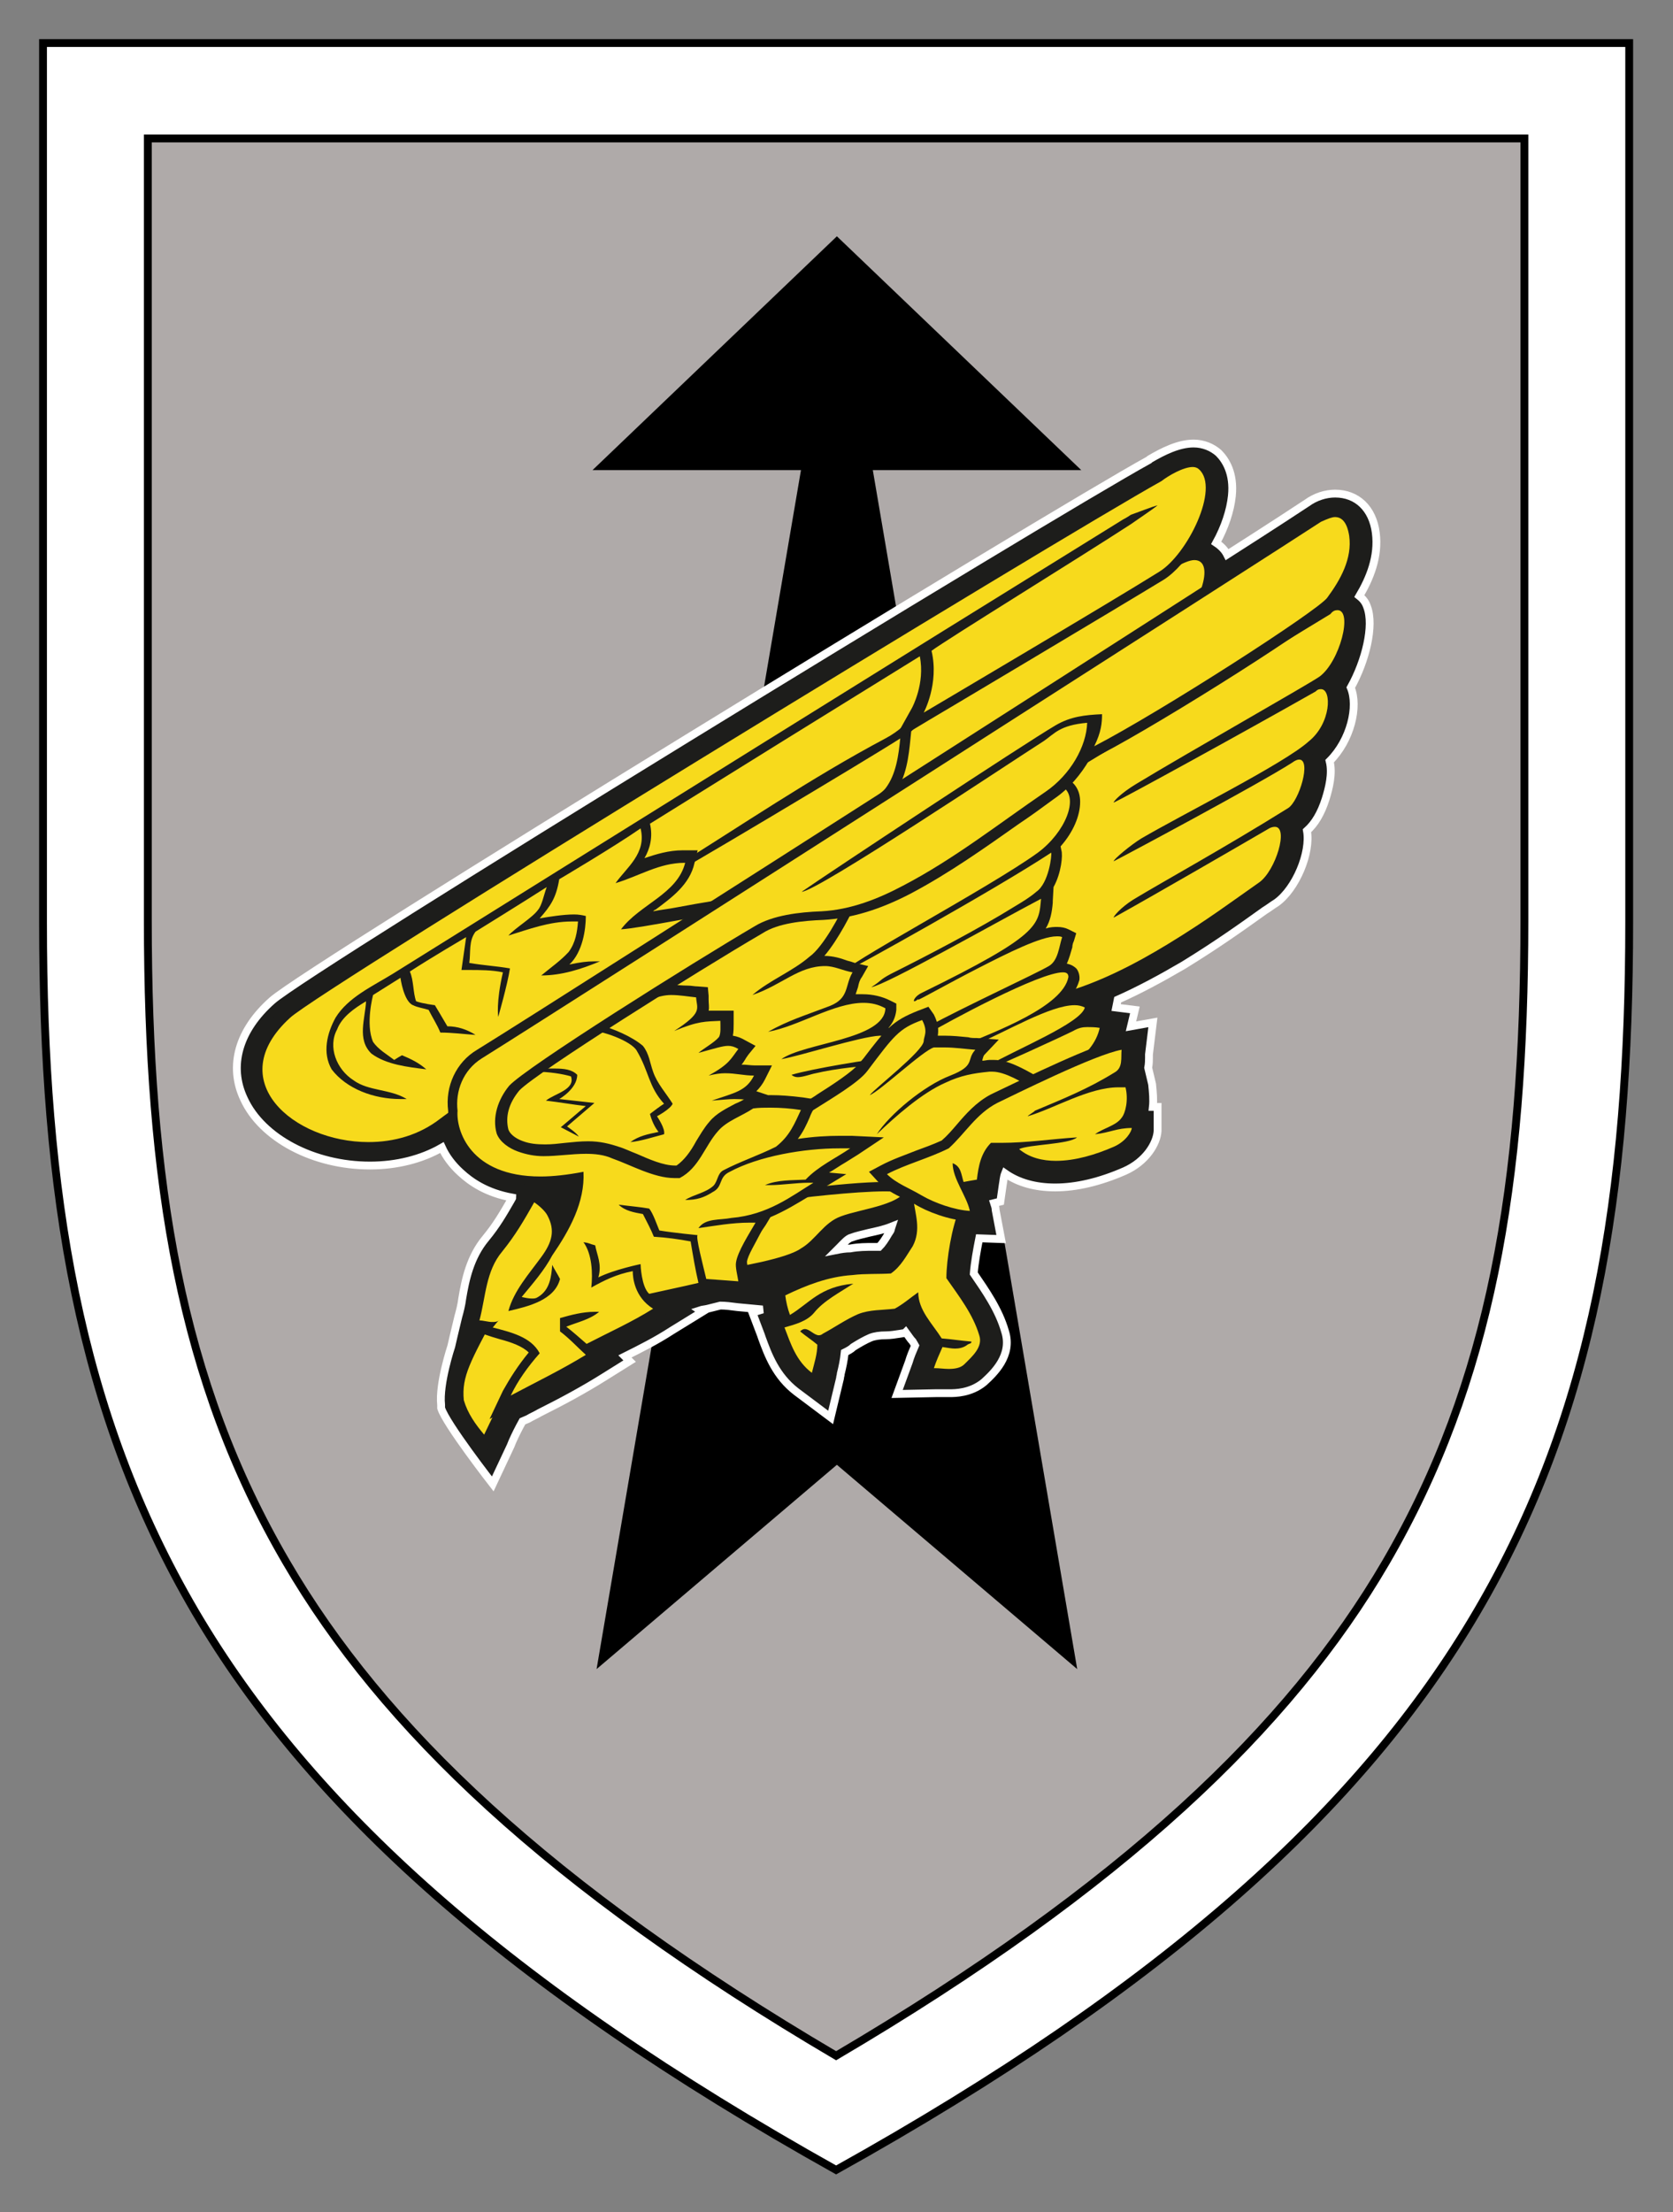 <?xml version="1.0" encoding="utf-8"?>
<!-- Generator: Adobe Illustrator 19.2.1, SVG Export Plug-In . SVG Version: 6.00 Build 0)  -->
<svg version="1.1"
	 id="svg2" xmlns:cc="http://creativecommons.org/ns#" xmlns:dc="http://purl.org/dc/elements/1.1/" xmlns:rdf="http://www.w3.org/1999/02/22-rdf-syntax-ns#" xmlns:svg="http://www.w3.org/2000/svg"
	 xmlns="http://www.w3.org/2000/svg" xmlns:xlink="http://www.w3.org/1999/xlink" x="0px" y="0px" viewBox="0 0 213.9 282.8"
	 style="enable-background:new 0 0 213.9 282.8;" xml:space="preserve">
<rect x="0" y="0" width="213.9" height="282.8" fill="#808080" stroke="none"/>
<style type="text/css">
	.st0{fill:#FFFFFF;stroke:#000000;}
	.st1{fill:#AFAAA9;stroke:#000000;stroke-width:1.005;}
	.st2{stroke:#000000;}
	.st3{fill:#1D1D1B;stroke:#FFFFFF;}
	.st4{fill:#F7DA1C;}
	.st5{fill:#1D1D1B;}
</style>
<g id="layer4">
	<g id="layer1">
		<path id="path2990" class="st0" d="M5.5,5.5v112.4c0,34.6,4.5,62.6,19.5,88.2c14.6,24.8,39.7,47.7,81.9,71.3
			c42.2-23.5,67.3-46.4,81.9-71.3c15-25.5,19.5-53.6,19.5-88.2V5.5H5.5z"/>
		<path id="path2992" class="st1" d="M18.9,17.7v99.9c0,33.7,4.2,59,17.7,82.1c12.3,21.1,33.6,41.5,70.3,63.1
			c36.7-21.6,58-42,70.3-63.1c13.4-23,17.7-48.4,17.7-82.1V17.7C194.9,17.7,18.9,17.7,18.9,17.7z"/>
	</g>
</g>
<g id="layer7">
	<path id="path7882" class="st2" d="M107,30.9L77,59.6h26L77,212.1l30-25.5l30,25.5L111,59.6h26L107,30.9z"/>
</g>
<g>
	<path class="st3" d="M174.8,77.6c-0.2-0.6-0.5-1-1-1.4c1.3-2.2,2.5-5,2.1-8.1c-0.4-3.1-2.4-5-5.2-5c-1.2,0-2.5,0.4-3.6,1.2
		c-0.6,0.4-4.4,2.9-10.2,6.6c-0.3-0.6-0.8-1.1-1.4-1.5c1.1-2,1.8-4.1,2-6c0.3-2.9-0.8-4.6-1.7-5.5c-0.8-0.7-1.9-1.2-3.2-1.2
		c-1.9,0-3.9,1-5.6,2l-0.1,0.1c-12.9,7.1-107.4,64.9-112.1,69.1c-4.3,3.8-5.6,8.4-3.6,12.6c2.3,5,8.9,8.5,16.1,8.5
		c3.4,0,6.6-0.8,9.2-2.3c0.5,1.1,1.3,2.2,2.4,3.2c1.3,1.2,3.3,2.6,6.6,3.2c0,0.1-0.1,0.1-0.1,0.2c-1.1,1.9-1.9,3.3-3.3,5
		c-2,2.4-2.6,5.3-3,7.7c-0.1,0.8-0.3,1.6-0.5,2.3l-0.6,2.5l-0.3,1.3c0,0-1.6,4.8-1.3,7.5l0,0.2l0,0.2c0.6,2,6.6,9.7,6.6,9.7l2.3-4.9
		l0.2-0.5c0.4-0.9,0.8-1.7,1.3-2.6l0.7-0.3c0.5-0.3,1-0.5,1.5-0.8c2.8-1.4,5.6-2.9,8.3-4.6l3.2-2l-0.6-0.6c2-1,4-2,6-3.3l3.9-2.4
		l-0.3-0.2c0.3-0.1,0.6-0.1,1-0.2l1.6-0.4c0.7,0,1.4,0.1,2.2,0.2l3.2,0.3v0l-1.3,0.4l1.1,2.9l0.1,0.3c0.8,2.2,1.8,4.9,4.4,6.9
		l4.4,3.3l1.2-5c0-0.2,0.1-0.4,0.1-0.6c0.2-0.8,0.4-1.7,0.5-2.7c0.4-0.2,0.8-0.4,1.1-0.7c0.8-0.5,1.5-0.9,2.2-1.2
		c0.5-0.2,1.2-0.3,2-0.3c0.5,0,1.2-0.1,1.8-0.2l0.6-0.1l0.1-0.1c0.3,0.4,0.6,0.9,0.9,1.2c0.1,0.2,0.2,0.3,0.3,0.5
		c-0.3,0.7-0.6,1.4-0.8,2.1l-1.5,4.1l4.9-0.1h0c0.1,0,0.4,0,0.6,0c0.3,0,0.7,0,1.2,0c0.7,0,2.7,0,4.4-1.4l0,0l0,0l0,0
		c1.2-1.1,3.7-3.4,2.7-6.5c-0.8-2.8-2.5-5.2-4-7.4c0.1-1.3,0.4-3,0.7-4.5l2.8,0.1l-0.7-3.7c0-0.3-0.1-0.6-0.2-0.9l0.8-0.2l0.3-2.1
		c0.1-0.5,0.1-1,0.3-1.5c1.7,1.2,3.9,1.8,6.4,1.8c2.7,0,5.7-0.7,8.9-2.1c2.7-1.2,4.1-3.5,4.2-5.1l0-3.1h-0.6c0.1-0.9,0-1.9-0.1-2.9
		l-0.5-2.1c0.1-0.5,0.1-1,0.1-1.3c0-0.2,0-0.3,0-0.4l0.5-4.1l-2.8,0.5l0.5-2.1l-2.4-0.3l0.2-1c2.7-1.2,5.5-2.7,8.4-4.4
		c4.4-2.7,7.6-5,10.4-7c0.5-0.3,1-0.7,1.5-1c2.5-1.8,4.4-6.4,3.9-9.2c1-0.9,1.8-2.2,2.4-4.1c0.4-1.3,0.9-3.2,0.5-4.8
		c2.7-2.7,3.7-7,2.7-9.4v0C174.6,84.5,175.7,80,174.8,77.6z M104.7,170.6L104.7,170.6C104.7,170.6,104.8,170.6,104.7,170.6
		C104.8,170.6,104.8,170.6,104.7,170.6z M113.8,157.4L113.8,157.4L113.8,157.4l-0.2,0.3c-0.4,0.7-0.8,1.3-1.2,1.7
		c-0.2,0-0.5,0-0.7,0c-1,0-1.9,0-3,0.2c-0.6,0-1.2,0.1-1.7,0.2c0.1-0.1,0.2-0.2,0.3-0.3c0.6-0.6,1.1-1.2,1.6-1.3h0h0
		c0.5-0.2,1.4-0.4,2.2-0.6c0.9-0.2,1.9-0.4,2.9-0.8C113.9,157.1,113.9,157.3,113.8,157.4z M121.2,174.9
		C121.2,174.9,121.2,174.9,121.2,174.9C121.2,174.9,121.2,174.9,121.2,174.9L121.2,174.9z"/>
	<g>
		<g>
			<path class="st4" d="M91.3,162.5c0,0-1.4-5.5,0.1-7c0.7-0.7,2.5-1.7,5.6-3.3c4.6-2.5,11.5-6.2,12.2-8.7l0.1-0.5h0.8
				c3.7,0,11.6,0.6,15.2,1.5l1,0.3l-0.6,0.7c-0.9,1.1-3.2,2.4-5.3,3.7c-1.5,0.8-3.4,2-3.7,2.4c-0.2,2.3-3.5,3.1-6.5,3.8
				c-1,0.2-1.8,0.4-2.5,0.7c-1.1,0.4-1.8,1.2-2.6,2c-0.7,0.7-1.4,1.5-2.3,2c-2.2,1.5-9.4,2.7-10.7,2.8l-0.5,0.1L91.3,162.5z"/>
			<path class="st5" d="M110.2,143.6c3.7,0,11.5,0.6,15,1.5c-1.6,2-9.1,5.3-9.2,6.4c-0.1,2.5-5.9,3-8.5,4c-2.2,0.8-3.2,3-5.1,4.1
				c-1.8,1.3-8.2,2.4-10.4,2.7l0,0c0,0-1.1-5.1,0-6.3c1.8-2,16.8-8.1,18-12.4C110.1,143.6,110.2,143.6,110.2,143.6 M110.2,142.3H110
				h-1.1l-0.2,1c-0.6,2.3-7.7,6-11.9,8.3c-3.2,1.7-5,2.7-5.8,3.5c-0.8,0.8-1,2.2-0.8,4.5c0.1,0.9,0.3,2.8,0.5,3.1l0.4,0.8h1h0.1h0.1
				c1.6-0.2,8.6-1.4,11-3c1-0.6,1.8-1.4,2.5-2.1c0.8-0.8,1.5-1.5,2.3-1.8l0,0l0,0c0.6-0.2,1.5-0.4,2.4-0.7c3-0.7,6.6-1.6,7-4.1
				c0.5-0.5,2.2-1.4,3.4-2.1c2.2-1.3,4.6-2.6,5.5-3.8l1.3-1.5l-2-0.5C122,142.9,114.1,142.3,110.2,142.3L110.2,142.3z"/>
		</g>
		<g>
			<g>
				<path class="st4" d="M101.7,112.4c0.1-2.1,3.1-11.3,4.5-13.1c1-1.2,36.5-22.9,43.4-27.1c1.2-0.7,2.2-1.1,3.1-1.1
					c0.9,0,1.6,0.4,1.8,1.2c0.8,2.1-1.4,6.7-3.8,8.4c-3.3,2.2-7.9,5.4-13.1,9c-11.9,8.2-26.8,18.4-34.7,23.4l-1.2,0.7L101.7,112.4z"
					/>
				<path class="st5" d="M152.7,71.6c2.9,0,0.4,6.5-2.4,8.4c-11,7.4-36.5,25.3-47.8,32.3c0.1-2,3.1-11,4.4-12.8
					c0.8-0.9,33.8-21.2,43.2-26.9C151.2,72,152.1,71.6,152.7,71.6 M152.7,70.3L152.7,70.3c-1,0-2.1,0.4-3.4,1.2
					c-4.5,2.7-15,9.1-24.9,15.3c-18.1,11.2-18.4,11.7-18.7,12l0,0v0c-1.4,1.9-4.5,11.3-4.6,13.5l-0.1,2.7l2.4-1.5
					c7.9-4.9,22.8-15.1,34.7-23.4c5.3-3.6,9.8-6.7,13.1-9c2.5-1.7,5-6.6,4.1-9.1C154.9,71,153.9,70.3,152.7,70.3L152.7,70.3z"/>
			</g>
			<g>
				<path class="st4" d="M70.8,109.2l0.5-0.3c1.6-1,39.7-25.4,47-29.2l1.1-0.6l0,1.1c0,0.3,0,0.7,0.1,1.1c0.2,3,0.6,8.3-3.5,12
					l-0.1,1.2c-0.2,1.9-0.5,4.7-2,6.7c-1.4,1.9-28.9,20.6-32,22.8l-0.6,0.4L70.8,109.2z"/>
				<path class="st5" d="M118.7,80.2c0.1,3,1.6,10.4-5.5,14.2c-9.6,5.1-18.5,11.2-27.7,16.9c-0.3,0.3-0.6,0.7-0.8,1.2
					c0.9-0.3,26.2-15.4,30.4-18.1c-0.2,2-0.5,4.6-1.9,6.4c-1.4,1.9-31.8,22.6-31.8,22.6l-9.6-14.1C71.7,109.4,111.4,84,118.7,80.2
					 M120,78l-2.1,1.1c-7.3,3.8-45.4,28.2-47,29.2l-1.1,0.7l0.7,1l9.6,14.1l0.8,1.2l1.3-0.9c7.1-4.9,30.5-20.8,32.1-22.9l0,0
					c1.6-2,1.9-5,2.1-7l0.1-1c4.2-3.9,3.8-9.4,3.6-12.4c0-0.4,0-0.8-0.1-1.1L120,78L120,78z"/>
			</g>
			<g>
				<path class="st4" d="M47.1,146.5c-6,0-11.7-3-13.6-7c-1.5-3.3-0.4-6.8,3.1-10c4.4-4,99.3-61.9,111.6-68.8l0.1-0.1
					c1.4-0.8,3-1.6,4.2-1.6c0.7,0,1.1,0.3,1.3,0.4c0.8,0.8,1.2,2,1,3.6c-0.4,3.7-3.4,8.7-6.2,10.5c-6.4,3.9-29.8,17.8-30.1,18
					l-2.2,1.3l1.2-2.2c0,0,1.9-3.6,1-7.4l-0.1-0.4l0.3-0.3c0.5-0.4,2.1-1.4,4.3-2.8c-13.5,8.4-27.1,16.8-40.5,25.2l0.1,0.5
					c0.6,2.5-0.6,4.3-1.9,5.8c0.2-0.1,0.4-0.2,0.6-0.3c1.9-0.8,3.9-1.6,6.2-1.6h1l-0.2,0.8c-0.7,2.6-2.8,4.1-4.8,5.7
					c-0.8,0.6-1.6,1.2-2.3,1.8c1.5-0.2,3.6-0.6,5.6-1c3.2-0.6,6.2-1.1,7.4-1.2l2.5-0.2l-2,1.3c-5.6,3.7-36.8,25.7-37.9,26.6
					C54.2,145.4,50.8,146.5,47.1,146.5z"/>
				<path class="st5" d="M152.5,59.7c0.3,0,0.6,0.1,0.8,0.3c2.7,2.4-1.5,10.9-5.1,13.1c-6.4,4-30.1,18-30.1,18s2-3.7,1-7.9
					c1.7-1.3,18.9-11.9,25.5-16.2c0.7-0.5,2.8-1.9,3.4-2.4c-0.5,0.1-2.8,1-3.4,1.2c-0.3,0.2-0.6,0.4-1,0.6
					c-31.2,19.3-62.3,38.7-93.4,58.1c-2.6,1.6-5.7,3-7.3,5.6c-1.1,2-1.7,4.5-0.5,6.6c1.9,2.5,5.4,3.8,8.8,3.8c0.2,0,0.5,0,0.8,0
					c-2.1-1.3-4.9-1-6.8-2.4c-2.2-1.4-3.3-4.3-2.1-6.5c0.6-1.6,2.2-2.7,3.7-3.6c-0.1,2.2-1.2,4.9,0.7,6.7c1.9,1.4,4.6,1.7,7,2
					c-0.9-0.8-1.9-1.3-3.1-1.8c-0.2,0.1-0.7,0.4-1,0.6c-0.9-0.7-2-1.3-2.7-2.3c-1-2.3,0-6,0-6l3.5-2.2c0,0,0.4,3,1.6,3.5
					c0.6,0.3,1.4,0.4,2,0.6c0.5,1,1.1,1.9,1.5,2.9c1.5,0,3,0.2,4.5,0.3c-1.1-0.7-2.3-1.1-3.6-1.1l0,0c-0.4-0.7-1.6-2.7-1.6-2.7
					s-1.6-0.2-2.4-0.5c-0.4-1.1-0.3-2.7-0.8-3.8c2.6-1.7,7.2-4.4,7.2-4.4s-0.4,2.8-0.6,4.2c0.3,0,0.6,0,0.9,0c1.5,0,3,0,4.4,0.3
					c-0.9,3.9-0.6,5.7-0.6,5.7s1.2-4.2,1.5-6.2c-1.7-0.3-3.5-0.4-5.2-0.7c0.2-1.4-0.1-2.8,0.8-4c0,0,6.3-3.9,9.1-5.7
					c-0.4,1.1-0.6,2.3-1.1,2.9c-0.7,1-2.9,2.3-3.8,3.3c2.6-0.8,5.2-1.8,8.1-1.8c0.3,0,0.5,0,0.8,0c-0.1,1.3-0.3,2.7-1.2,3.9
					c-1,1.1-2.3,2-3.5,3c2.6,0,5.1-0.8,7.5-1.8c-0.3,0-0.5,0-0.8,0c-0.8,0-1.7,0.1-3.1,0.4c1.7-1.6,2.1-4.5,2.1-6.2
					c-0.4-0.1-0.9-0.2-1.5-0.2c-1.4,0-3.2,0.3-4.4,0.5c1.4-1.6,2.1-2.6,2.5-5c0,0,7.1-4.2,10.4-6.5c0.8,3.2-1.8,5-3.2,7
					c3-0.9,5.6-2.6,8.8-2.6c0,0,0.1,0,0.1,0c-1,4-5.8,5.3-8.2,8.5c2.3-0.1,12.4-2.2,14.8-2.4c-5.4,3.6-36.8,25.7-37.9,26.6
					c-2.7,2.1-5.9,3-9.2,3c-9.6,0-18.8-7.9-10-15.9c4-3.7,98.1-61.2,111.4-68.6C149.4,60.8,151.3,59.7,152.5,59.7 M152.5,58.4
					c-1.4,0-3.1,0.9-4.6,1.7l-0.1,0.1C135.5,67,40.4,125,36,129c-5,4.6-4.2,8.7-3.2,10.7c2,4.3,8,7.4,14.3,7.4
					c3.9,0,7.4-1.2,10.1-3.3c1.1-0.9,32.3-22.9,37.8-26.6l4-2.7l-5,0.3c-1.3,0.1-4.3,0.6-7.5,1.2c-1,0.2-2,0.3-3,0.5
					c0.1-0.1,0.2-0.2,0.3-0.2c2-1.5,4.4-3.2,5-6l0.4-1.6l-1.8,0h-0.1c-1.8,0-3.4,0.5-4.9,1c0.7-1.2,1.1-2.7,0.7-4.4v0
					c11.4-7.1,23-14.3,34.5-21.4c0.7,3.5-1,6.6-1,6.6l-2.4,4.3l4.5-2.7c0.2-0.1,23.7-14.1,30.1-18c3-1.9,6.1-7.1,6.5-11
					c0.2-1.8-0.2-3.2-1.2-4.1C154,58.8,153.4,58.4,152.5,58.4L152.5,58.4z"/>
			</g>
		</g>
		<g>
			<g>
				<path class="st4" d="M134.8,126.8c-0.9-1.4-10.2-6.7-15.3-9.5c-1.9-1.1-3.6-2-4.9-2.8c-1.9-1.1-2.5-1.5-2.1-2.1l0.2-0.4l0.3,0
					c2.8-1.2,37.3-22.4,50.4-30.4c3.3-2,5.6-3.4,6.2-3.8c0.5-0.3,0.9-0.4,1.3-0.4c0.6,0,1.2,0.3,1.4,1c0.8,1.9-0.9,6.9-3.3,8.7
					c-0.1,0.1-0.3,0.3-0.7,0.4c0.1,0,0.2,0,0.4,0c0.3,0,1,0.1,1.3,1c0.6,1.5,0,4.9-2.5,6.8c-0.4,0.3-0.9,0.7-1.5,1.2
					c0.5,0,0.9,0.4,1.1,0.9c0.6,1.6-0.8,5.6-2.2,6.5c-0.6,0.4-1.3,0.8-1.9,1.2c0.5,0.1,0.9,0.4,1.1,0.9c0.7,1.7-1,6-2.9,7.3
					c-0.5,0.3-1,0.7-1.5,1c-2.9,2.1-5.9,4.3-10.3,6.9c-4.9,3-9.7,5.2-13.9,6.4l-1.4,0.4L134.8,126.8z"/>
				<path class="st5" d="M171,78c2,0,0.3,6.6-2.3,8.5c-1.6,1.1-16.8,9.7-23.4,13.7c-2,1.2-3,2.3-2.9,2.4c1.5-0.7,16.1-8.7,25.8-14.2
					c0.3-0.3,0.5-0.3,0.7-0.3c1.4,0,1.3,4.4-1.6,6.7c-3.1,2.8-16.1,9.3-21.4,12.4c-1.3,0.8-3.6,2.7-3.5,2.9
					c1.2-0.6,18.6-9.9,22.8-12.6c0.4-0.3,0.7-0.4,0.9-0.4c1.6,0,0,5.3-1.4,6.2c-8,5-16,9.4-19.8,11.7c-1.6,1-2.6,2.2-2.5,2.3
					c5.4-3,15.4-8.8,19.7-11.3c0.3-0.2,0.6-0.3,0.9-0.3c1.8,0,0.1,5.6-2,7.1c-3.3,2.3-6.6,4.8-11.7,7.9c-4.1,2.5-8.9,5-13.7,6.3
					c0.6-1.7-22.7-13.7-22.4-14.2l0,0c1.2,0,53.5-32.3,56.9-34.3C170.4,78.1,170.7,78,171,78 M171,76.7c-0.5,0-1.1,0.2-1.7,0.5
					c-0.6,0.4-2.9,1.7-6.2,3.8c-12.8,7.9-46.3,28.4-50.1,30.3l-0.6,0l-0.4,0.8c-0.6,1,0.5,1.8,0.9,2c0.3,0.2,0.8,0.5,1.5,0.9
					c1.2,0.7,2.9,1.7,4.9,2.8c4.7,2.7,13.2,7.5,14.8,9.1l-0.7,2l2.8-0.8c4.3-1.2,9-3.4,14.1-6.4c4.4-2.7,7.5-4.9,10.3-7
					c0.5-0.3,1-0.7,1.5-1c2.1-1.5,3.9-6,3.1-8c-0.1-0.3-0.2-0.5-0.4-0.7c0.3-0.2,0.7-0.4,1-0.7c1.8-1.1,3.1-5.5,2.5-7.2
					c-0.1-0.3-0.3-0.6-0.5-0.8c0.3-0.2,0.5-0.4,0.7-0.6c2.7-2.1,3.3-5.8,2.6-7.5c-0.2-0.4-0.4-0.8-0.8-1c2.4-2.2,3.8-7,3-9
					C172.7,77.3,171.9,76.7,171,76.7L171,76.7z"/>
			</g>
			<g>
				<g>
					<path class="st4" d="M125.9,142.3c-0.1,0-7.6-4.7-14.9-9.4c-15.3-9.7-15.2-10.4-15.2-10.9v-0.3l0.3-0.2
						c8.6-5.4,36.4-21.6,39.7-21.6c0.2,0,0.4,0,0.6,0.2c0.8,0.5,1.2,1.3,1.2,2.3c0,1.7-1,3.8-2.6,5.5l0.3,0.8
						c0.2,0.5-0.2,3.8-1.7,5.4l0.7-0.4l-0.1,1.4c-0.1,1.8-0.4,3.1-2.3,4.8c1.5-0.6,2.7-1,3.6-1c0.4,0,0.8,0.1,1.1,0.2l0.5,0.3
						l-0.1,0.5c-0.1,0.3-0.1,0.6-0.2,0.9c-0.2,1-0.5,2.2-1.4,3c0.3-0.1,0.7-0.1,0.9-0.1c0.5,0,0.9,0.1,1.1,0.4
						c0.1,0.2,0.3,0.5,0.2,1c-0.2,1.1-1,2.2-2.2,3.2c0.8-0.2,1.6-0.4,2.3-0.4c0.6,0,1.2,0.1,1.6,0.3l0.5,0.2l-0.1,0.5
						c-0.1,0.6-0.6,1.1-1.5,1.8c0.3-0.1,0.6-0.1,1-0.1c0.4,0,0.9,0,1.4,0.1l1.1,0.1l-0.1,0.7c-0.5,2.1-2,4-4.1,5.1
						c-2,1.1-10.4,5.5-10.8,5.7l-0.4,0.2L125.9,142.3z"/>
					<path class="st5" d="M135.7,100.6c0.1,0,0.1,0,0.2,0c2.1,1.4,0.3,5.8-3.2,8.4c-6.2,4.5-25.8,14.9-24.6,15.2
						c1.1-0.5,19-10.4,26.3-15.2c0.1,0.3-0.3,3.9-1.9,5c-0.8,0.7-1.8,1.3-2.8,1.9c-4.5,2.8-11,6.2-15.8,8.6
						c-1.5,0.8-1.1,0.8-2.5,1.7c1.9-0.3,15.8-8.2,21.7-11.3c-0.3,3.4-0.1,4.6-15.2,12c-0.9,0.4-1.2,1.1-1,1.1c0.1,0,0.3-0.1,0.5-0.3
						c0,0-0.1,0.1,0,0.1c0.2,0,3.7-2,7.6-4c3.9-2,8.1-4.1,10.1-4.1c0.3,0,0.5,0,0.7,0.1c-0.4,1.2-0.5,3-1.7,3.7
						c-1.7,1-10.4,5-15.6,7.8c-0.9,0.5,0.1,0.8-0.5,1.2c3.4-2,14.9-8.2,17.9-8.2c0.5,0,0.7,0.2,0.7,0.6c-0.7,3.8-9.4,7-13.4,8.7
						c0.3-0.1,0.7-0.2,1-0.2c0.2,0,0.3,0,0.2,0.3c4.4-1.9,9.9-5.2,13-5.2c0.5,0,0.9,0.1,1.3,0.3c-0.5,2-8.7,5.3-12.7,7.6
						c-0.9,0.5-0.4,0.5-1,0.9c2.3-0.9,10.6-4.7,12.2-5.5c0.7-0.4,1.2-0.5,1.8-0.5c0.4,0,1,0,1.6,0.1c-0.4,1.9-1.8,3.6-3.8,4.7
						c-2,1.2-10.8,5.7-10.8,5.7s-29.9-18.4-29.8-19.7C106.9,115.6,133,100.6,135.7,100.6 M135.7,99.3c-0.7,0-2.3,0-17.6,8.5
						c-7.7,4.3-17,9.7-22.6,13.2l-0.6,0.3l0,0.7c0,1-0.1,1.6,15.5,11.5c7.4,4.7,14.9,9.3,14.9,9.4l0.8,0.5l0.8-0.4
						c0.3-0.2,8.7-4.5,10.8-5.7c2.3-1.2,3.9-3.2,4.4-5.5l0.3-1.4l-1.6-0.2l-0.3,0c-0.3,0-0.5,0-0.8-0.1c0.2-0.3,0.3-0.6,0.4-0.9
						l0.2-1l-1-0.5c-0.5-0.3-1.2-0.4-1.9-0.4c-0.1,0-0.2,0-0.4,0c0.5-0.7,0.8-1.3,1-2c0.1-0.7-0.2-1.3-0.4-1.5
						c-0.2-0.2-0.6-0.5-1.2-0.6c0.3-0.7,0.5-1.4,0.7-2.1c0-0.3,0.1-0.6,0.2-0.8l0.3-1l-1-0.5c-0.4-0.2-0.9-0.3-1.4-0.3l0,0
						c-0.4,0-0.9,0-1.5,0.2c0.6-1,0.8-2.1,0.9-3.3v-0.2l0.1-1.8c1-1.8,1.2-4.1,1-4.7l-0.1-0.5c1.6-1.8,2.5-3.9,2.5-5.7
						c0-1.6-0.8-2.4-1.5-2.9C136.6,99.5,136.3,99.3,135.7,99.3L135.7,99.3L135.7,99.3L135.7,99.3z"/>
				</g>
				<g>
					<g>
						<path class="st4" d="M75.6,130.1l0.5-0.4c0.7-0.4,16.2-11,18.7-12.5l0.3-0.2c2.7-1.7,6-3.7,9.3-3.7c1.5,0,2.9,0.4,4.2,1.3
							l0.4,0.3l-0.2,0.5c-0.6,1.5-3,6-4.9,7.4c-0.1,0.1-0.3,0.3-0.5,0.4c0.6-0.2,1.3-0.3,2-0.3h0c0.9,0,1.8,0.3,2.6,0.6
							c0.3,0.1,0.7,0.2,1.1,0.3l0.9,0.2l-0.4,0.7c-0.3,0.5-0.4,1-0.5,1.4c-0.2,0.6-0.4,1.3-0.9,1.9c0.7-0.1,1.5-0.3,2.1-0.3
							c1.2,0,2.2,0.3,3.1,0.7l0.4,0.2v0.4c0,1.3-0.8,2.2-2,2.9c0.2,0,0.3,0,0.5,0h0h0c1.6,0.1,2.5,0.5,2.9,1.1
							c0.4,0.8-0.1,1.6-0.5,2.1c-0.1,0.1-0.2,0.3-0.2,0.3l-0.1,0.4l-0.5,0.1c-0.1,0-0.3,0-0.4,0l-0.6,0.8c-0.7,0.9-2.2,2.1-3.4,3.1
							c-0.4,0.3-0.7,0.6-1,0.8l-0.2,0.2h-0.3c-1.9,0-9.1,7.1-13.5,12.1l-0.6,0.7L75.6,130.1z"/>
						<path class="st5" d="M104.5,114c1.3,0,2.5,0.3,3.7,1.1c-0.7,1.8-3,6-4.7,7.2c-2.2,1.9-5.1,3-7.3,4.9c3.8-1.3,5.9-3.7,9.3-3.7
							h0c1.2,0,2.3,0.6,3.5,0.8c-1,1.7-0.4,3.3-2.9,4.3c-3.4,1.3-5.2,1.8-7.9,3.3c3.9-0.7,8.4-3.7,12.2-3.7c1,0,1.9,0.2,2.8,0.7
							c-0.1,4-10.4,4.4-13.3,6.5c2.4-0.4,10.1-2.9,12.6-3c4.1,0.3,1.8,2,1.6,2.7c-2.8,0.3-10.2,1.5-12.9,2.3
							c0.2,0.2,0.5,0.3,0.8,0.3c0.7,0,1.7-0.4,2.3-0.5c2.5-0.6,6.3-1,8-1c0,0,0.1,0,0.2,0c-0.9,1.1-3.2,2.9-4.3,3.8l0,0
							c-3.2,0-14.1,12.4-14.1,12.4l-17.5-22.4c0,0,16.1-11,18.6-12.5C98,116.1,101.2,114,104.5,114 M104.5,112.7
							c-3.5,0-7,2.1-9.7,3.8l-0.3,0.2c-2.6,1.6-18.1,12.1-18.7,12.6l-1.1,0.7l0.8,1L93,153.4l1.1,1.4l1.2-1.4c0,0,2.7-3,5.6-6
							c5.6-5.6,7.2-5.9,7.3-5.9h0.6l0.4-0.3c0.2-0.2,0.6-0.5,1-0.8c1.2-1,2.7-2.3,3.5-3.2l0.4-0.6c0,0,0,0,0.1,0l1-0.1l0.2-0.8
							c0,0,0.1-0.2,0.1-0.3c0.4-0.6,1.1-1.6,0.5-2.7c-0.5-0.8-1.4-1.2-2.4-1.3c0.6-0.7,0.9-1.4,1-2.3v-0.8l-0.8-0.4
							c-1-0.5-2.2-0.8-3.5-0.8l0,0c-0.3,0-0.6,0-0.9,0c0.1-0.3,0.2-0.6,0.3-0.9c0.1-0.5,0.2-0.9,0.5-1.3l0.8-1.4l-1.7-0.4
							c-0.3-0.1-0.6-0.2-1-0.3c-0.8-0.3-1.8-0.6-2.9-0.6h0l0,0c1.8-2.1,3.6-5.7,4-6.7l0.4-0.9l-0.9-0.6
							C107.7,113.1,106.1,112.7,104.5,112.7L104.5,112.7z"/>
					</g>
					<g>
						<path class="st4" d="M95.2,152.3c0.3-0.3,0.9-1.2,1.6-2.3c2.9-4.2,5.6-8,6.7-8.7c0.4-0.3,0.8-0.5,1.2-0.8
							c2.1-1.3,4.7-2.9,5.5-4l0.6-0.7c3-3.7,3.6-4.7,6.7-5.9l0.6-0.3l0.3,0.6c0.7,1.3,0.5,2.1,0.3,2.7c0,0.1,0,0.3-0.1,0.3
							c0,0.1,0,0.2,0,0.3c0.1,0,0.2-0.1,0.3-0.1l0.1,0h0.1c0.4,0,0.9,0,1.4,0c1,0,2,0.1,3,0.2c0.4,0,0.8,0.1,1.2,0.1l1.4,0.1l-0.9,1
							c-0.3,0.3-0.4,0.6-0.5,0.9c-0.1,0.4-0.2,0.8-0.6,1.1c0.7-0.1,1.5-0.3,2.2-0.3c0.1,0,0.3,0,0.5,0c1.6,0,3.7,1.2,5,2l0.4,0.2
							l0.9,0.5l-0.8,0.6c-0.7,0.5-1.1,0.9-1.6,1.5c-1.3,1.5-3.5,4-14.2,11l-0.6,0.4l-0.4-0.5c-0.1,0-0.6-0.3-2.4-0.3
							c-3.9,0-10.9,0.9-14.6,1.3c-1.3,0.2-2.1,0.3-2.6,0.3l-1.6,0.1L95.2,152.3z"/>
						<path class="st5" d="M117.9,130.4c0.8,1.5,0.2,2.1,0.2,2.7c-0.1,1.3-6.1,5.9-6.9,6.9c1.3-0.5,6.8-5.7,8.2-6.1
							c0.4,0,0.8,0,1.3,0c1.4,0,2.7,0.2,4,0.3c-1.2,1.3,0.1,2-3.2,3.3c-3.4,1.3-7.8,5-9.4,7.5c2.4-2.3,5.8-5.3,8.8-6.6
							c1.9-0.9,3.5-1.2,5.6-1.4c0.1,0,0.2,0,0.4,0c1.6,0,3.9,1.4,5,2.1c-2.7,1.8-0.8,2.7-15.8,12.5c-0.3-0.3-1.4-0.5-3-0.5
							c-5.2,0-15.5,1.5-17.3,1.7c1.1-1.4,6.7-9.9,8.2-10.9c2.2-1.4,5.8-3.5,6.9-5C114.3,132.4,114.9,131.5,117.9,130.4 M118.7,128.7
							l-1.3,0.5c-3.3,1.3-4.1,2.3-7,6.1l-0.6,0.7c-0.8,1-3.4,2.7-5.3,3.9c-0.4,0.3-0.8,0.5-1.2,0.8c-1.2,0.8-3.3,3.6-7,8.9
							c-0.7,1-1.4,2-1.6,2.3l-1.8,2.3l3.2-0.3c0.4,0,1.4-0.2,2.6-0.3c3.7-0.5,10.6-1.3,14.5-1.3c1.2,0,1.7,0.1,2,0.1l0.7,0.9
							l1.2-0.8c10.7-7,13-9.6,14.4-11.2c0.5-0.6,0.8-1,1.5-1.4l1.7-1.1l-1.8-1c-0.1,0-0.2-0.1-0.3-0.2c-1.8-1-3.7-2.1-5.5-2.1
							c-0.2,0-0.4,0-0.6,0c-0.3,0-0.6,0.1-0.9,0.1c0,0,0-0.1,0-0.1c0.1-0.3,0.1-0.5,0.3-0.7l1.8-1.9l-2.8-0.2c-0.4,0-0.8,0-1.1-0.1
							c-1-0.1-2-0.2-3-0.2c-0.3,0-0.6,0-0.9,0c0.1-0.7,0.1-1.5-0.5-2.7L118.7,128.7L118.7,128.7z"/>
					</g>
				</g>
			</g>
			<g>
				<path class="st4" d="M86.7,153.2c-5.7-1.9-11.2-3-15.2-3.8c-3.3-0.7-5.7-1.2-6.9-1.8c-1.1-0.4-1.8-1.7-2.2-2.7
					c-0.8-2.1-1.1-5,0-6.5c0.9-1.4,3.3-1.8,5.1-1.9l0.7-0.4c0.7-0.4,1.5-1.2,2.2-2c1.3-1.3,2.6-2.7,4.4-3c0.1,0,0.3,0,0.5,0l0.9-0.6
					c1.2-0.8,2.6-1.4,4-2c1-0.4,1.9-0.9,2.9-1.3c0.7-0.4,1.6-0.6,2.7-0.6c0.7,0,1.4,0.1,2,0.1c0.4,0,0.9,0.1,1.3,0.1l0.6,0l0,0.6
					c0,0.2,0,0.4,0.1,0.5c0.1,0.8,0.1,1.4-0.4,2.1c0.9-0.2,1.6-0.2,2.6-0.2h1v0.7c0,0.1,0,0.3,0,0.4c0,0.7,0.1,1.5-0.4,2
					c0,0-0.1,0.1-0.1,0.1c0.3,0,0.5-0.1,0.8-0.1c0.6,0,1.1,0.2,1.6,0.5l0.7,0.3l-0.4,0.6c-0.1,0.2-0.3,0.4-0.4,0.6
					c-0.4,0.6-0.7,1-1.4,1.5c0.5,0,1,0.1,1.5,0.2c0.6,0.1,1.1,0.2,1.7,0.2h1.1l-0.4,0.9c-0.5,1-1.2,1.7-2,2.1c0.5,0,0.9,0.2,1.3,0.3
					l0.8,0.3l-0.4,0.7c-1.8,3.2-7.3,10.2-9.4,11.9l-0.3,0.3L86.7,153.2z"/>
				<path class="st5" d="M85.8,127.2c1.1,0,2.2,0.2,3.2,0.3c0.1,1.5,0.9,1.9-2.8,4.3c3.1-1.3,4-1.2,5.9-1.3c0,0.6,0.1,1.7-0.2,2.1
					c-0.6,0.7-1.9,1.4-2.6,2c2.2-0.6,3.1-0.9,3.8-0.9c0.4,0,0.8,0.1,1.3,0.4c-1,1.3-1.1,1.9-3.8,3.4c0.8-0.2,1.5-0.3,2.1-0.3
					c1.4,0,2.4,0.3,3.7,0.3c-1,2-2.5,2.2-5.4,3.2c1.3-0.1,2.2-0.2,2.9-0.2c1.2,0,1.7,0.1,2.2,0.3c-1.7,3.1-7.3,10.1-9.3,11.7
					c-10.4-3.4-19.7-4.3-22-5.6c-1.9-0.6-3.3-6.3-1.9-8.3c0.7-1.2,3.2-1.6,5.5-1.6c1.8,0,3.6,0.3,4.6,0.6c0.6,1.7-2.1,2.2-3.2,3.1
					c1.7,0.2,3.4,0.5,5.1,0.7c-1.1,0.9-2.1,1.8-3.2,2.7c0.8,0.4,1.5,0.8,2.3,1.2c-0.3-0.5-1.5-1.3-1.5-1.3l3.5-3l-4.5-0.5
					c0,0,2.3-1.3,2.3-3.1c-0.7-0.7-1.7-0.8-2.9-0.8c-0.4,0-0.7,0-1.1,0c-0.5,0-1,0-1.4-0.1c2.1-1.3,3.7-4.4,6.3-4.8
					c0.1,0,0.3,0,0.4,0c1.9,0,5.6,1.4,6.3,2.6c1.6,2.7,1.5,4.6,3.5,6.8c-0.5,0.3-1.4,1-1.8,1.3c0.2,0.8,0.6,1.7,1.1,2.3
					c-1.4,0.3-2.5,0.5-3.6,1.3c1.3-0.1,3.1-0.7,4.3-1c0.2-0.7-0.9-2.3-0.9-2.3s1.7-0.9,2-1.6c-0.8-1.3-2-2.6-2.5-4.1
					c-0.4-1.1-0.5-2.3-1.3-3.3c-1.4-1.2-3.8-2.2-5.6-2.7c2-1.3,4.6-2.2,6.8-3.3C84.2,127.4,85,127.2,85.8,127.2 M85.8,125.9
					c-1.2,0-2.2,0.2-3.1,0.7c-0.9,0.5-1.8,0.9-2.8,1.3c-1.4,0.6-2.8,1.3-4.1,2l-0.7,0.5c-0.1,0-0.3,0-0.4,0
					c-2.1,0.3-3.5,1.8-4.9,3.2c-0.7,0.7-1.4,1.4-2,1.8l-0.5,0.3c-2.2,0.1-4.6,0.7-5.5,2.2c-1.2,1.7-0.9,4.8,0,7
					c0.4,1.1,1.2,2.6,2.6,3.1c1.3,0.7,3.6,1.1,7,1.8c4,0.8,9.4,1.9,15.1,3.8l0.8,0.3l0.6-0.5c2.1-1.7,7.8-8.9,9.6-12.1l0.7-1.3
					l-1.5-0.5c0.4-0.4,0.8-0.9,1.1-1.5l0.9-1.8h-2.2c-0.5,0-1.1-0.1-1.6-0.1c0,0-0.1,0-0.1,0c0.2-0.2,0.3-0.4,0.5-0.7
					c0.1-0.2,0.2-0.3,0.4-0.6l0.9-1.1l-1.3-0.7c-0.5-0.3-1-0.5-1.6-0.6c0.1-0.5,0.1-1.1,0.1-1.5c0-0.1,0-0.3,0-0.4v-1.3l-1.5,0H92
					c-0.5,0-0.9,0-1.4,0c0.1-0.4,0-0.9,0-1.4c0-0.2,0-0.3,0-0.5l-0.1-1.1l-1.3-0.1c-0.4,0-0.8-0.1-1.2-0.1
					C87.2,126,86.5,125.9,85.8,125.9L85.8,125.9z"/>
			</g>
			<g>
				<g>
					<path class="st4" d="M61.4,183.7c-1-1.3-2.1-2.8-2.7-4.6v0v0c-0.4-3,0.5-4.8,3.1-9.7c0.3-0.6,0.6-1.2,1-1.8l0.2-0.4l0.5,0.1
						c2.5,0.4,4.3,2.2,6,3.8c0.2,0.2,0.4,0.3,0.5,0.5l0.4,0.4l-0.4,0.4c-0.3,0.4-0.7,0.9-1.1,1.3c-0.7,0.8-1.4,1.7-2,2.4
						c-1.8,2-3,4.6-4.1,7l-0.7,1.6L61.4,183.7z"/>
					<path class="st5" d="M63.4,167.9c2.5,0.4,4.4,2.5,6.1,4.1c-1,1.2-2.1,2.7-3.1,3.7c-2,2.3-3.2,5-4.5,7.7
						c-1.1-1.3-2.1-2.7-2.6-4.4C59,175.9,60.2,174,63.4,167.9 M62.6,166.4l-0.5,0.9c-0.3,0.7-0.6,1.3-1,1.8c-2.5,4.8-3.6,6.8-3.2,10
						v0.1l0,0.1c0.5,1.9,1.8,3.6,2.8,4.8l1.5,1.8l1-2.1l0.2-0.5c1.1-2.4,2.3-4.8,4-6.8c0.6-0.7,1.4-1.6,2-2.4
						c0.3-0.4,0.7-0.9,1.1-1.3l0.7-0.9l-0.8-0.8c-0.2-0.2-0.3-0.3-0.5-0.5c-1.6-1.6-3.6-3.6-6.4-4L62.6,166.4L62.6,166.4z"/>
				</g>
				<g>
					<path class="st4" d="M65,178.1c0.8-1.7,2-3.4,3.5-5.1c-0.9-1.3-2.6-1.8-4.4-2.3c-0.3-0.1-0.7-0.2-1-0.3l-1.1-0.3l0.4-0.4
						c0,0-0.1,0-0.1,0c-0.2,0-0.5-0.1-0.7-0.1h-0.9l0.2-0.8c0.2-0.8,0.3-1.6,0.5-2.4c0.4-2.3,0.9-4.7,2.5-6.7
						c1.5-1.8,2.4-3.4,3.5-5.3l1-1.6l0.7,0.5c0.5,0.4,1.5,1.1,1.9,1.9c0.5,1,0.7,1.9,0.6,2.8c1.3-2.3,2.4-4.7,2.5-7.3
						c-1.7,0.3-3.3,0.5-4.8,0.5c-3.7,0-6.6-1-8.7-2.9c-2.1-2-2.8-4.5-2.7-6.1c-0.4-3,1-5.8,3.4-7.3c11.9-7.4,104.1-66.4,107.2-68.6
						c0.7-0.5,1.4-0.7,2-0.7c1.6,0,2.4,1.5,2.5,3c0.4,3.2-1.3,6.2-2.9,8.4c-1.2,1.8-21.7,14.9-30.1,19.2l-1.6,0.9
						c-1,1.9-2.5,3.6-4.4,4.9c-1.5,1-3.1,2.1-4.6,3.2c-4.4,3.1-8.8,6.3-13.7,8.9c-3.9,2.1-7.4,3.2-10.8,3.3c-2.8,0.1-6,0.5-8.2,1.8
						c-8.7,5.1-29.1,18-31.3,20.3c-1.5,1.8-2,3.8-1.5,5.5c0.4,1.1,1.6,1.7,2.3,1.9c0.9,0.3,1.9,0.5,3.1,0.5c0.9,0,1.7-0.1,2.6-0.2
						c0.9-0.1,1.8-0.2,2.8-0.2c1.4,0,2.6,0.2,3.7,0.6c0.7,0.2,1.5,0.6,2.3,0.9c1.8,0.7,3.7,1.5,5.3,1.5c0.1,0,0.3,0,0.4,0
						c1.4-0.7,2.1-2,3-3.4c0.5-0.8,1-1.7,1.6-2.4c0.8-1,2-1.6,3.1-2.1c0.5-0.3,1.1-0.6,1.6-0.9l0.1-0.1l0.2,0
						c0.7-0.1,1.5-0.1,2.3-0.1c1.2,0,2.4,0.1,4,0.3l1,0.1l-0.4,0.8c-0.1,0.3-0.2,0.5-0.3,0.7c-0.6,1.3-1.3,2.6-2.7,3.9
						c2.6-0.5,5.2-0.7,7.3-0.7c0.5,0,1,0,1.4,0l2,0.1l-1.6,1.1c-0.5,0.3-1.1,0.7-1.6,1c-1.2,0.7-2.4,1.4-3.4,2.3l1.9,0.2l-1.6,1
						c-0.4,0.3-0.9,0.6-1.4,0.9c-1.6,1-3.6,2.3-6,3.1l0.7,0l-0.5,0.9c-0.2,0.3-0.4,0.7-0.6,1.1c-0.7,1.3-1.6,2.9-1.8,3.8
						c0,0.3,0.1,0.8,0.2,1.3c0,0.3,0.1,0.7,0.2,1l0.1,0.8l-0.9-0.1c-1.6-0.2-2.7-0.2-4-0.2h-0.2l0.1,0.3l-0.7,0.2
						c-1.6,0.4-3.1,0.7-4.7,1l-1.6,0.3c0.2,0.3,0.5,0.5,0.9,0.8l0.8,0.5l-0.8,0.5c-2.3,1.4-4.7,2.6-7.1,3.8c-0.5,0.3-1,0.5-1.6,0.7
						l-0.1,0c0,0,0.9,0.8,0.9,0.8l-0.7,0.4c-2.6,1.7-5.4,3.1-8.1,4.4c-0.5,0.3-1,0.5-1.6,0.8l-1.9,1L65,178.1z M66.5,166.5
						c0.2,0,0.4-0.1,0.5-0.1c-0.1,0-0.1,0-0.2,0l-0.2,0C66.5,166.4,66.5,166.4,66.5,166.5z M139.9,92.4c0,0.7-0.1,1.4-0.3,2.1
						c0.4-1,0.6-1.8,0.6-2.5c-0.1,0-0.2,0-0.3,0V92.4z"/>
					<path class="st5" d="M170.7,66.1c1.4,0,1.7,1.8,1.8,2.4c0.4,2.9-1.1,5.6-2.8,7.9c-1.1,1.6-21.3,14.6-29.8,19c0.9-1.8,1-3,1-4.1
						c-2.2,0.1-4,0.3-5.9,1.4c-4.1,2.4-29.2,19-32.5,21.3l0,0c1.9,0,26.3-16.3,31-19.3c1.3-0.9,2-2,5.5-2.3c-0.1,3-2.1,6.6-5.3,8.8
						c-6,4.1-11.7,8.6-18.2,12c-3.2,1.7-6.7,3.1-10.5,3.3c-2.8,0.1-6.2,0.5-8.5,1.9c-8,4.7-29.2,18-31.4,20.4
						c-1.4,1.7-2.2,4-1.6,6.1c0.4,1.1,1.6,1.9,2.7,2.3c1.1,0.4,2.2,0.6,3.3,0.6c1.8,0,3.6-0.3,5.4-0.3c1.1,0,2.3,0.1,3.4,0.6
						c2.3,0.8,5.3,2.5,7.9,2.5c0.2,0,0.5,0,0.7,0c2.5-1.3,3.2-4.1,4.9-6c1.1-1.3,3-1.9,4.5-2.9c0.7-0.1,1.5-0.1,2.2-0.1
						c1.3,0,2.6,0.1,3.9,0.3c-0.8,1.7-1.4,3.3-3.2,4.7c-2.2,1.1-4.6,1.9-6.7,3c-0.8,0.4-0.7,1.4-1.3,2c-1,0.9-2.5,1.1-3.6,1.8
						c1.5,0,2.4-0.3,3.5-1c1.4-0.7,0.7-1.9,2.2-2.6c3.7-2,9.5-3,14-3c0.5,0,0.9,0,1.4,0c-1.9,1.3-4.1,2.3-5.7,4
						c-1.7,0.1-3.6,0-5.2,0.7c0.2,0,0.4,0,0.7,0c1.4,0,3.4-0.3,4.8-0.3c0.2,0,0.5,0,0.7,0c-2.8,1.7-5.8,4.1-10.5,4.5
						c-1.5,0.3-3.3,0-4.2,1.3c2.1-0.3,4.3-0.7,6.5-0.7c0.3,0,0.5,0,0.8,0c-0.8,1.4-2.3,3.7-2.5,5.1c-0.1,0.6,0.2,1.7,0.3,2.4
						c-1.4-0.1-2.6-0.2-4.1-0.3c-0.4-1.7-1.4-5.5-1.1-5.6c0,0-3.1-0.3-4.9-0.6c-0.3-0.7-0.8-2.2-1.3-2.8c-1.1-0.2-2.4-0.3-3.9-0.5
						c0.8,0.8,2,1,3.1,1.2c0.5,1,1,1.9,1.4,2.9c1.6,0.1,3.1,0.3,4.7,0.6c0.3,1.8,0.6,3.6,1,5.3c-2.1,0.5-4.1,0.9-6.3,1.4
						c-1-0.9-1.1-3.7-1.1-3.8c0,0-3.4,0.7-5.4,1.7c0.5-1.7-0.2-2.9-0.4-4.1c-0.8-0.2-0.7-0.3-1.5-0.4c1.1,1.5,1.2,4,1,5.8
						c1.6-0.9,3.2-1.7,5.3-2.1c0,0.8,0.2,3.3,2.6,4.8c-2.7,1.7-5.6,3-8.5,4.5c-0.8-0.7-1.7-1.5-2.6-2.2c1.5-0.6,3-0.9,4.2-1.9
						c-0.2,0-0.4,0-0.6,0c-1.5,0-3,0.4-4.4,0.8c0,0.6,0,1.1,0,1.7c1.2,0.9,2.2,2,3.3,3c-3.1,1.9-6.4,3.5-9.6,5.2
						c0.9-1.9,2.2-3.7,3.7-5.4c-1.1-2.1-3.7-2.7-6-3.3c0.2-0.2,0.6-0.8,0.9-1c0,0,0,0,0-0.1c0,0,0,0,0,0.1c-0.3,0.3-0.6,0.3-1,0.3
						c-0.5,0-1.1-0.2-1.6-0.2l0,0c0.8-3,0.8-6.3,2.9-8.8c1.7-2.1,2.8-4,4.1-6.3c0.6,0.4,1.4,1.1,1.7,1.7c1,1.9,0.6,3.4-0.8,5.3
						c-1.6,2.2-3.5,4.3-4.2,6.9c2.6-0.6,5.9-1.4,6.6-4.1c-0.3-0.6-0.7-1.2-1-1.8c-0.1,1.5-0.3,3.2-1.8,4.1c-0.3,0.2-0.5,0.2-0.8,0.2
						c-0.4,0-0.9-0.1-1.3-0.2c1.4-1.7,2.9-3.4,3.9-5.3c2.2-3.2,4.2-6.8,4-10.7c-2.1,0.4-3.9,0.6-5.5,0.6c-9,0-10.8-5.9-10.6-8.4
						c-0.3-2.5,0.7-5.2,3.1-6.7c12-7.5,104-66.4,107.3-68.6C169.8,66.3,170.3,66.1,170.7,66.1 M170.7,64.8c-0.8,0-1.6,0.3-2.5,0.9
						C165.1,67.8,73,126.8,61,134.2c-2.7,1.6-4.1,4.7-3.7,7.8c0,1.7,0.7,4.5,2.9,6.5c2.2,2,5.3,3,9.2,3c1.3,0,2.6-0.1,4-0.3
						c-0.2,1.5-0.7,2.9-1.3,4.3c-0.1-0.3-0.2-0.5-0.4-0.8c-0.4-0.8-1.4-1.6-2.1-2.1l-1.4-1l-0.8,1.4c-0.2,0.3-0.4,0.6-0.5,0.9
						c-1.1,1.9-2,3.4-3.5,5.2c-1.7,2.1-2.2,4.6-2.7,7c-0.1,0.8-0.3,1.6-0.5,2.4l-0.4,1.6h1.1l-0.1,0.1l2.1,0.7
						c0.3,0.1,0.7,0.2,1,0.3c1.5,0.4,2.9,0.9,3.7,1.7c-1.4,1.7-2.4,3.3-3.3,4.9l-1.7,3.6l3.8-2c0.5-0.3,1-0.5,1.6-0.8
						c2.7-1.4,5.5-2.8,8.2-4.5l1.4-0.9l-0.8-0.8c0.3-0.1,0.5-0.3,0.8-0.4c2.4-1.2,4.9-2.3,7.1-3.8l1.6-1l-1.5-1c0.1,0,0.2,0,0.3,0
						c1.6-0.3,3.1-0.7,4.7-1l1.3-0.3l0-0.2c1,0,2,0.1,3.2,0.2l1.8,0.2l-0.2-1.7c0-0.3-0.1-0.7-0.2-1c-0.1-0.3-0.2-0.9-0.2-1.1
						c0.1-0.8,1.1-2.4,1.7-3.6c0.2-0.4,0.5-0.8,0.7-1.1l0.6-1c1.9-0.8,3.5-1.8,5-2.7c0.5-0.3,0.9-0.6,1.4-0.8l3.3-2l-2.2-0.2
						c0.7-0.4,1.4-0.9,2.1-1.3c0.5-0.3,1.1-0.7,1.6-1l3.3-2.2l-4.1-0.2c-0.5,0-1,0-1.5,0c-1.6,0-3.4,0.1-5.4,0.4
						c0.7-0.9,1.1-1.8,1.5-2.7c0.1-0.3,0.2-0.5,0.3-0.7l0.8-1.6l-1.9-0.3c-1.6-0.2-2.9-0.3-4.1-0.3c-0.8,0-1.6,0-2.4,0.1l-0.4,0
						l-0.3,0.2c-0.4,0.3-1,0.6-1.5,0.8c-1.1,0.6-2.4,1.2-3.3,2.3c-0.7,0.8-1.2,1.7-1.7,2.5c-0.7,1.3-1.5,2.4-2.5,3.1
						c0,0-0.1,0-0.2,0c-1.5,0-3.3-0.8-4.9-1.5c-0.8-0.3-1.6-0.7-2.3-0.9c-1.2-0.4-2.4-0.7-3.9-0.7c-1,0-1.9,0.1-2.9,0.2
						c-0.9,0.1-1.7,0.2-2.6,0.2c-1.1,0-2-0.1-2.8-0.4c-0.6-0.2-1.6-0.7-1.9-1.5c-0.4-1.6,0-3.3,1.4-5c2.2-2.3,22.7-15.2,31.1-20.1
						l0,0l0,0c2-1.3,5.2-1.6,7.8-1.7c3.5-0.2,7.2-1.3,11.2-3.4c4.9-2.6,9.4-5.8,13.8-8.9c1.5-1,3-2.1,4.5-3.2c1.9-1.3,3.4-3.1,4.5-5
						l1.5-0.7c7.9-4.1,28.8-17.3,30.3-19.4l0,0c1.6-2.3,3.5-5.4,3-8.8C173.7,66.1,172.5,64.8,170.7,64.8L170.7,64.8z"/>
				</g>
			</g>
		</g>
		<g>
			<g>
				<g>
					<path class="st4" d="M103.3,175.7c-2-1.5-2.9-3.7-3.6-5.8l-0.3-0.9c0,0,1.1-0.3,1.1-0.3l-0.2-0.7c-0.2-0.8-0.4-1.6-0.6-2.6
						l-0.1-0.4l0.4-0.2c3.3-1.7,6.2-2.5,8.9-2.7c0.9-0.1,1.9-0.1,2.8-0.1c0.6,0,1.3,0,1.9-0.1c1-0.8,1.6-1.9,2.3-3l0.1-0.3
						c0.7-1.1,0.5-2.4,0.2-3.8c-0.1-0.5-0.2-1-0.2-1.4l-0.1-1.3l1.3,0.7c1.1,0.6,3.2,0.7,4.4,0.8c1.1,0.1,1.5,0.1,1.7,0.4l0.2,0.3
						l-0.1,0.3c-0.9,2.2-1.6,6.2-1.6,8.5l0.3,0.4c1.6,2.1,3.2,4.4,3.8,6.9c0.6,1.8-0.9,3.2-2,4.2l0,0c-0.8,0.7-1.8,0.8-2.5,0.8
						c-0.3,0-0.6,0-1,0c-0.3,0-0.6,0-0.8,0l-1.2,0l0.3-0.9c0.3-1,0.7-1.9,1.1-2.8l0.1-0.3l-0.1-0.2c-0.3-0.4-0.6-0.9-0.9-1.3
						c-0.8-1.1-1.6-2.3-2-3.6c-0.6,0.5-1.3,1-2,1.4l-0.1,0h-0.1c-0.5,0.1-1.1,0.1-1.6,0.2c-1,0.1-2,0.1-2.9,0.5
						c-0.9,0.3-1.7,0.9-2.6,1.4c-0.6,0.3-1.2,0.7-1.8,1c-0.2,0.1-0.4,0.2-0.7,0.3l0.2,0.2v0.3c0,1-0.3,2-0.5,3
						c0,0.2-0.1,0.4-0.1,0.7l-0.2,1.1L103.3,175.7z M104.2,166.4c-0.3,0.2-0.6,0.4-0.9,0.7c-0.6,0.4-1.2,0.9-1.9,1.3l-0.1,0.1
						c0.9-0.3,1.7-0.7,2.2-1.3C103.7,166.9,103.9,166.7,104.2,166.4z"/>
					<path class="st5" d="M116.8,153.4c1.8,1,6,0.8,5.9,1.1c-1,2.3-1.7,6.5-1.7,8.9c1.6,2.3,3.4,4.6,4.2,7.3
						c0.5,1.5-0.9,2.7-1.9,3.7c-0.5,0.5-1.3,0.6-2,0.6c-0.6,0-1.2-0.1-1.8-0.1c0,0-0.1,0-0.1,0c0.3-0.9,0.7-1.8,1.1-2.7
						c0.6,0.1,1.2,0.2,1.6,0.2c0.5,0,1.1-0.1,1.6-0.5c0.3-0.2,0.5-0.1,0.5-0.4c-1.3-0.1-2.5-0.3-3.8-0.4c-1.2-1.9-3-3.6-3-5.9
						c-1,0.7-1.9,1.5-3,2.1c-1.6,0.2-3.2,0.1-4.7,0.7c-1.6,0.7-3,1.7-4.5,2.5c-0.1,0.1-0.3,0.2-0.5,0.2c-0.6,0-1.2-0.8-1.8-0.8
						c-0.2,0-0.4,0.1-0.6,0.3c0.7,0.6,1.5,1.1,2.2,1.7c0,1.2-0.4,2.4-0.7,3.6c-2-1.5-2.7-3.7-3.5-5.8c1.4-0.4,2.9-0.8,3.8-1.9
						c1.2-1.5,3.3-2.6,5-3.7c-4.3,0.4-5.6,2.5-8.1,4c-0.3-0.8-0.5-1.7-0.6-2.5c2.7-1.3,5.5-2.4,8.6-2.6c1.6-0.2,3.3-0.1,4.9-0.2
						c1.3-0.9,2-2.3,2.8-3.5C117.8,157.2,117,155.2,116.8,153.4 M115,150.8l0.3,2.7c0,0.5,0.1,1,0.2,1.4c0.2,1.3,0.5,2.4-0.1,3.3
						l0,0l0,0l-0.1,0.3c-0.6,1-1.2,1.9-2,2.6c-0.5,0-1.1,0-1.6,0c-0.9,0-1.9,0-2.9,0.1c-2.9,0.2-5.8,1.1-9.2,2.8l-0.9,0.4l0.1,0.9
						c0.2,1,0.4,1.9,0.7,2.7v0l-1.2,0.3l0.5,1.3l0.1,0.3c0.8,2.1,1.6,4.4,3.8,6.1l1.8,1.4l0.5-2.1c0-0.2,0.1-0.4,0.1-0.6
						c0.2-1,0.5-2,0.6-3.2v-0.2c0,0,0.1,0,0.1-0.1c0.6-0.3,1.2-0.7,1.8-1c0.9-0.5,1.6-1,2.5-1.3c0.8-0.3,1.7-0.4,2.7-0.4
						c0.5,0,1.1-0.1,1.6-0.2l0.2,0l0.2-0.1c0.5-0.3,0.9-0.5,1.3-0.8c0.4,1,1.1,2,1.7,2.8c0.3,0.4,0.6,0.8,0.9,1.3v0
						c-0.4,0.9-0.8,1.8-1.1,2.8l-0.6,1.8l2.1,0c0,0,0,0,0.1,0c0.2,0,0.5,0,0.8,0c0.3,0,0.7,0,1,0c0.8,0,2-0.1,3-1l0,0l0,0l0,0
						c1.1-1,2.9-2.7,2.2-4.8c-0.7-2.7-2.4-4.9-3.9-7.1l-0.2-0.3c0.1-2.3,0.7-6,1.6-8.1c0.1-0.4,0.1-0.8-0.1-1.2
						c-0.4-0.6-1.1-0.7-2.2-0.7c-1.1-0.1-3.2-0.2-4.1-0.7L115,150.8L115,150.8z"/>
				</g>
			</g>
			<g>
				<path class="st4" d="M123.9,155.6c-2.2-0.1-4.9-1.1-6.5-2.1c-0.4-0.3-0.9-0.5-1.5-0.8c-1.1-0.6-2.2-1.1-3.1-2l-0.5-0.6l0.7-0.4
					c1.4-0.7,2.9-1.3,4.4-1.8c1.2-0.4,2.4-0.9,3.5-1.4c0.7-0.7,1.4-1.3,2-2.1c1.2-1.3,2.4-2.8,4.2-3.7c4.7-2.4,13.1-6.4,16.2-7
					l1-0.2l-0.1,0.9c0,0.2,0,0.4,0,0.7c0,0.9,0,2-1.2,2.7c-0.4,0.3-0.8,0.5-1.2,0.7c0.4,0,0.8-0.1,1.3-0.1c0.3,0,0.6,0,1,0l0.5,0
					l0.1,0.4c0.4,1.7,0,3.5-0.6,4.4c-0.1,0.1-0.2,0.3-0.3,0.4c0.3,0,0.6,0,0.9,0h0.7v0.7c0,0.7-1,2.3-2.7,3c-2,0.9-4.9,1.9-7.7,1.9
					c-2.1,0-3.8-0.6-5.2-1.7l-0.7-0.6l0,0c-0.3,0-0.7,0-1.1,0c-0.3,0-0.6,0-0.9,0c-1,1.1-1.2,2.6-1.4,4l0,0.5l-0.5,0.1
					c-0.5,0.1-1,0.2-1.5,0.3h0c0,0,0,0.1,0,0.1c0.4,1,0.9,2,1.1,2.9l0.1,0.8L123.9,155.6z"/>
				<path class="st5" d="M143.4,134.2c-0.1,1,0.2,2.3-0.9,2.9c-3.4,2.1-6.4,3.3-10.2,4.9c0,0.1-0.9,0.6-0.9,0.7
					c3.4-1,7.8-3.7,11.6-3.7c0.3,0,0.6,0,0.9,0c0.4,1.6,0,3.3-0.5,3.9c-0.7,1-2.3,1.3-3.4,2.1c1.9-0.2,2.8-0.8,4.7-0.8
					c0,0.4-0.7,1.7-2.3,2.4c-2.3,1-4.9,1.8-7.4,1.8c-1.7,0-3.4-0.4-4.7-1.5c1.2-0.6,6.4-0.6,7.4-1.5c-3.2,0.2-6.4,0.7-9.7,0.7
					c-0.4,0-0.8,0-1.3,0c-1.3,1.3-1.6,3-1.8,4.7c-0.6,0.1-1.2,0.2-1.7,0.3c-0.3-0.9-0.3-2-1.4-2.4c0,2,1.8,4.2,2.2,6.1
					c-1.9-0.1-4.5-1-6.2-2c-1.5-0.9-3.2-1.5-4.4-2.7c2.5-1.3,5.3-2,7.9-3.3c2.1-1.9,3.5-4.4,6.2-5.8
					C129.6,140,140,134.8,143.4,134.2 M145,132.6l-1.9,0.3c-3.2,0.6-11.6,4.7-16.4,7l0,0l0,0c-1.9,1-3.2,2.5-4.4,3.9
					c-0.6,0.7-1.2,1.4-1.9,2c-1.1,0.5-2.2,0.9-3.3,1.3c-1.5,0.6-3,1.1-4.5,1.9l-1.5,0.8l1.1,1.2c0.9,1,2.2,1.7,3.3,2.2
					c0.5,0.3,1,0.5,1.4,0.7c1.6,1,4.5,2.1,6.9,2.2l1.8,0.1l-0.3-1.6c-0.1-0.8-0.5-1.7-0.9-2.4c0.2,0,0.4-0.1,0.7-0.1l1-0.2l0.1-0.9
					c0.2-1.3,0.4-2.5,1-3.5c0.2,0,0.4,0,0.5,0c0.2,0,0.5,0,0.8,0l0.5,0.4c1.5,1.2,3.4,1.9,5.7,1.9c3,0,6-1.1,8.1-2
					c1.9-0.8,3.1-2.5,3.1-3.6V143h-1.1c0.5-1.1,0.7-2.7,0.3-4.2l-0.2-0.9l-1-0.1h0c0.8-0.9,0.8-2,0.8-2.7c0-0.2,0-0.4,0-0.6
					L145,132.6L145,132.6z"/>
			</g>
		</g>
	</g>
</g>
</svg>
